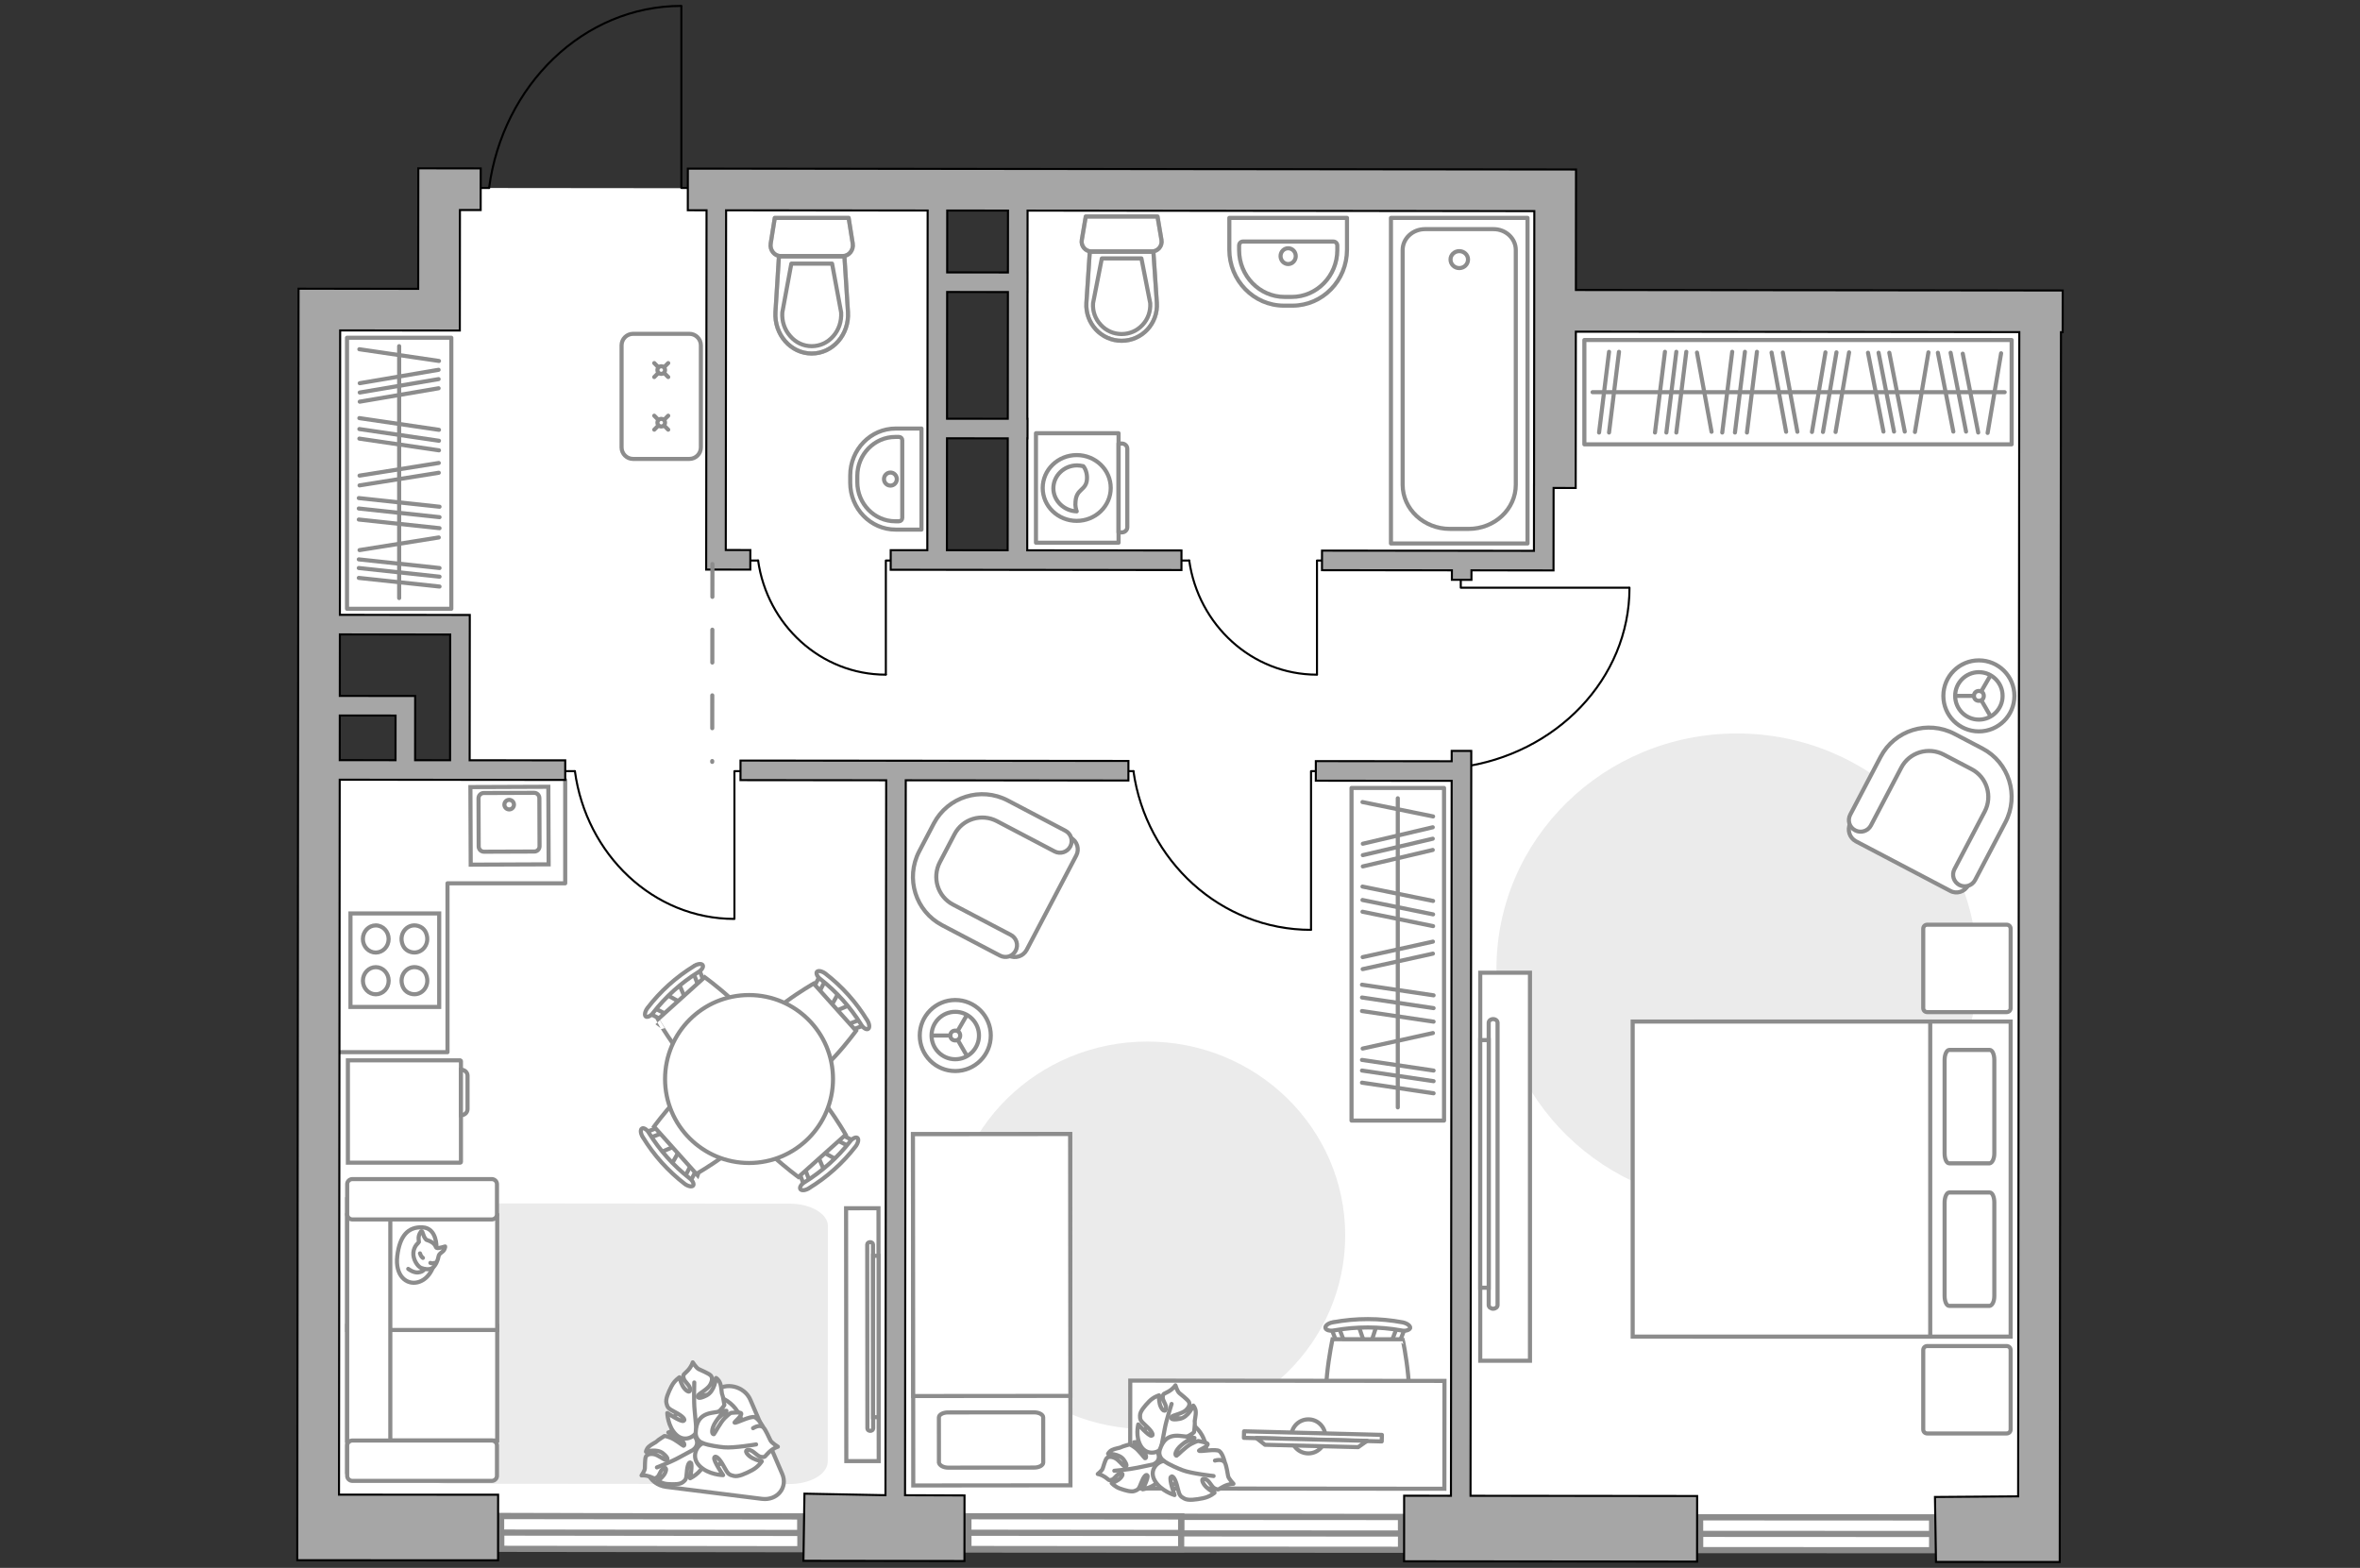 <?xml version="1.0" encoding="utf-8"?>
<!-- Generator: Adobe Illustrator 28.0.0, SVG Export Plug-In . SVG Version: 6.00 Build 0)  -->
<svg version="1.1" id="Слой_1" xmlns="http://www.w3.org/2000/svg" xmlns:xlink="http://www.w3.org/1999/xlink" x="0px" y="0px"
	 viewBox="0 0 575 382" style="enable-background:new 0 0 575 382;" xml:space="preserve">
<rect x="0" y="0" width="575" height="382" fill="#333333" stroke="none"/>
<style type="text/css">
	.st0{fill:#FFFFFF;}
	.st1{fill:#8C8C8C;}
	.st2{fill:#EBEBEB;}
	.st3{fill:none;stroke:#8C8C8C;stroke-linecap:round;stroke-linejoin:round;stroke-miterlimit:10;}
	.st4{fill:none;stroke:#000000;stroke-width:0.5;stroke-linecap:round;stroke-linejoin:round;stroke-miterlimit:10;}
	.st5{fill:#FFFFFF;stroke:#8C8C8C;stroke-miterlimit:10;}
	.st6{fill:none;stroke:#8C8C8C;stroke-linecap:round;stroke-miterlimit:10;}
	.st7{fill:#FFFFFF;stroke:#8C8C8C;stroke-linecap:round;stroke-miterlimit:10;}
	.st8{fill:#FFFFFF;stroke:#8C8C8C;stroke-linecap:round;stroke-linejoin:round;stroke-miterlimit:10;}
	.st9{fill:none;stroke:#8C8C8C;stroke-miterlimit:10;}
	.st10{fill:#FFFFFF;stroke:#8C8C8C;stroke-width:1;stroke-miterlimit:10;}
	.st11{fill:#FFFFFF;stroke:#8C8C8C;stroke-width:1;stroke-miterlimit:10;}
	.st12{opacity:0.5;}
	.st13{fill:#A6A6A6;stroke:#000000;stroke-width:0.5;stroke-miterlimit:10;}
	.st14{fill:none;stroke:#8C8C8C;stroke-linecap:round;stroke-linejoin:round;stroke-miterlimit:10;stroke-dasharray:8;}
</style>
<g id="bg">
	<polygon class="st0" points="497.071,76.692 497.071,374.398 76.887,373.421 77.45,188.043 
		113.244,188.079 113.28,152.322 77.485,152.286 77.561,76.563 106.962,76.593 
		106.993,45.792 229.122,45.914 229.032,136.937 247.895,136.955 247.986,46.236 
		378.596,46.366 378.567,75.726 	"/>
</g>
<g id="windows">
	<g>
		<rect x="235.741" y="369.6" class="st0" width="105.611" height="7.959"/>
		<path class="st1" d="M236.494,370.318l104.111,0.064l-0.006,6.459l-104.111-0.064
			L236.494,370.318 M234.996,368.817l-0.009,9.459l107.111,0.065l0.009-9.459
			L234.996,368.817L234.996,368.817z"/>
	</g>
	<g>
		<rect x="235.729" y="369.578" class="st0" width="105.611" height="4.022"/>
		<path class="st1" d="M236.48,370.295l104.111,0.064l-0.003,2.523l-104.111-0.064
			L236.48,370.295 M234.982,368.795l-0.006,5.523l107.111,0.065l0.005-5.523
			L234.982,368.795L234.982,368.795z"/>
	</g>
	<g>
		<rect x="122.136" y="369.445" class="st0" width="72.871" height="7.959"/>
		<path class="st1" d="M122.889,370.15l71.371,0.09l-0.006,6.459l-71.371-0.09
			L122.889,370.15 M121.391,368.648l-0.009,9.459l74.371,0.094l0.009-9.459
			L121.391,368.648L121.391,368.648z"/>
	</g>
	<g>
		<rect x="235.955" y="369.466" class="st0" width="51.831" height="7.959"/>
		<path class="st1" d="M236.708,370.191l50.331,0.05l-0.006,6.459l-50.331-0.05
			L236.708,370.191 M235.21,368.69l-0.009,9.459l53.331,0.053l0.009-9.459
			L235.21,368.69L235.21,368.69z"/>
	</g>
	<g>
		<rect x="414.24" y="369.724" class="st0" width="56.511" height="7.959"/>
		<path class="st1" d="M414.992,370.461l55.011,0.027l-0.005,6.459l-55.01-0.027
			L414.992,370.461 M413.493,368.96l-0.008,9.459l58.01,0.028l0.008-9.459
			L413.493,368.96L413.493,368.96z"/>
	</g>
	<g>
		<rect x="122.096" y="369.422" class="st0" width="72.871" height="4.023"/>
		<path class="st1" d="M122.847,370.127l71.371,0.091l-0.003,2.523l-71.371-0.09
			L122.847,370.127 M121.348,368.625l-0.005,5.523l74.371,0.094l0.005-5.523
			L121.348,368.625L121.348,368.625z"/>
	</g>
	<g>
		<rect x="235.947" y="369.443" class="st0" width="51.831" height="4.023"/>
		<path class="st1" d="M236.698,370.168l50.331,0.05l-0.003,2.523l-50.331-0.05
			L236.698,370.168 M235.199,368.667l-0.005,5.523l53.331,0.053l0.005-5.523
			L235.199,368.667L235.199,368.667z"/>
	</g>
	<g>
		<rect x="414.228" y="369.701" class="st0" width="56.511" height="4.023"/>
		<path class="st1" d="M414.979,370.438l55.011,0.027l-0.002,2.523l-55.012-0.027
			L414.979,370.438 M413.48,368.937l-0.005,5.523l58.012,0.028l0.005-5.523
			L413.48,368.937L413.48,368.937z"/>
	</g>
</g>
<g id="furniture">
	<path id="Vector_00000008830212663011786090000009387063999957771396_" class="st2" d="M279.496,253.767
		c26.628-0.024,48.232,21.096,48.256,47.173
		c0.024,26.077-21.542,47.236-48.17,47.26
		c-26.627,0.024-48.231-21.096-48.254-47.173
		C231.303,274.95,252.869,253.791,279.496,253.767z"/>
	<path id="Vector_00000053510473496243028170000005536390201845992857_" class="st2" d="M423.141,178.703
		c32.361-0.029,58.616,25.638,58.645,57.329
		c0.029,31.692-26.18,57.406-58.541,57.435
		c-32.359,0.029-58.615-25.638-58.643-57.33
		C364.572,204.446,390.781,178.732,423.141,178.703z"/>
	<g>
		<rect x="84.547" y="82.289" class="st3" width="25.415" height="66.037"/>
		<line class="st3" x1="107.088" y1="128.688" x2="87.421" y2="126.581"/>
		<line class="st3" x1="107.088" y1="138.395" x2="87.421" y2="136.287"/>
		<line class="st3" x1="107.088" y1="140.503" x2="87.421" y2="138.395"/>
		<line class="st3" x1="107.088" y1="142.909" x2="87.421" y2="140.802"/>
		<line class="st3" x1="107.088" y1="126.001" x2="87.421" y2="123.893"/>
		<line class="st3" x1="106.861" y1="94.601" x2="87.648" y2="97.867"/>
		<line class="st3" x1="106.861" y1="92.368" x2="87.648" y2="95.634"/>
		<line class="st3" x1="106.861" y1="90.099" x2="87.648" y2="93.365"/>
		<line class="st3" x1="107.088" y1="123.461" x2="87.421" y2="121.354"/>
		<line class="st3" x1="106.905" y1="115.184" x2="87.604" y2="118.261"/>
		<line class="st3" x1="106.905" y1="130.949" x2="87.604" y2="134.026"/>
		<line class="st3" x1="106.905" y1="112.8" x2="87.604" y2="115.877"/>
		<line class="st3" x1="106.954" y1="109.718" x2="87.555" y2="106.866"/>
		<line class="st3" x1="106.954" y1="104.723" x2="87.555" y2="101.871"/>
		<line class="st3" x1="106.954" y1="87.944" x2="87.555" y2="85.091"/>
		<line class="st3" x1="106.954" y1="107.389" x2="87.555" y2="104.536"/>
		<line class="st3" x1="97.254" y1="145.707" x2="97.254" y2="84.343"/>
	</g>
	<g>
		<rect x="329.293" y="191.976" class="st3" width="22.541" height="81.042"/>
		<line class="st3" x1="349.286" y1="248.918" x2="331.842" y2="246.331"/>
		<line class="st3" x1="349.286" y1="260.83" x2="331.842" y2="258.243"/>
		<line class="st3" x1="349.286" y1="263.417" x2="331.842" y2="260.83"/>
		<line class="st3" x1="349.286" y1="266.37" x2="331.842" y2="263.783"/>
		<line class="st3" x1="349.286" y1="245.62" x2="331.842" y2="243.033"/>
		<line class="st3" x1="349.084" y1="207.086" x2="332.044" y2="211.093"/>
		<line class="st3" x1="349.084" y1="204.345" x2="332.044" y2="208.352"/>
		<line class="st3" x1="349.084" y1="201.56" x2="332.044" y2="205.568"/>
		<line class="st3" x1="349.286" y1="242.503" x2="331.842" y2="239.916"/>
		<line class="st3" x1="349.123" y1="232.345" x2="332.005" y2="236.121"/>
		<line class="st3" x1="349.123" y1="251.692" x2="332.005" y2="255.469"/>
		<line class="st3" x1="349.123" y1="229.419" x2="332.005" y2="233.195"/>
		<line class="st3" x1="349.166" y1="225.637" x2="331.961" y2="222.137"/>
		<line class="st3" x1="349.166" y1="219.507" x2="331.961" y2="216.007"/>
		<line class="st3" x1="349.166" y1="198.915" x2="331.961" y2="195.414"/>
		<line class="st3" x1="349.166" y1="222.778" x2="331.961" y2="219.278"/>
		<line class="st3" x1="340.564" y1="269.803" x2="340.564" y2="194.496"/>
	</g>
	<g>
		<rect x="386.019" y="82.842" class="st3" width="104.106" height="25.415"/>
		<line class="st3" x1="419.614" y1="105.383" x2="422.043" y2="85.716"/>
		<line class="st3" x1="408.429" y1="105.383" x2="410.858" y2="85.716"/>
		<line class="st3" x1="406.001" y1="105.383" x2="408.429" y2="85.716"/>
		<line class="st3" x1="403.228" y1="105.383" x2="405.656" y2="85.716"/>
		<line class="st3" x1="389.605" y1="105.383" x2="392.033" y2="85.716"/>
		<line class="st3" x1="392.033" y1="105.383" x2="394.462" y2="85.716"/>
		<line class="st3" x1="422.711" y1="105.383" x2="425.14" y2="85.716"/>
		<line class="st3" x1="458.893" y1="105.155" x2="455.13" y2="85.943"/>
		<line class="st3" x1="475.917" y1="105.156" x2="472.154" y2="85.943"/>
		<line class="st3" x1="479.017" y1="105.156" x2="475.254" y2="85.943"/>
		<line class="st3" x1="481.976" y1="105.383" x2="478.213" y2="86.17"/>
		<line class="st3" x1="461.466" y1="105.155" x2="457.704" y2="85.943"/>
		<line class="st3" x1="464.081" y1="105.155" x2="460.318" y2="85.943"/>
		<line class="st3" x1="425.637" y1="105.383" x2="428.066" y2="85.716"/>
		<line class="st3" x1="435.176" y1="105.199" x2="431.63" y2="85.899"/>
		<line class="st3" x1="417.009" y1="105.199" x2="413.463" y2="85.899"/>
		<line class="st3" x1="437.923" y1="105.199" x2="434.377" y2="85.899"/>
		<line class="st3" x1="441.474" y1="105.248" x2="444.761" y2="85.85"/>
		<line class="st3" x1="447.23" y1="105.248" x2="450.516" y2="85.85"/>
		<line class="st3" x1="466.565" y1="105.248" x2="469.852" y2="85.85"/>
		<line class="st3" x1="444.158" y1="105.248" x2="447.445" y2="85.85"/>
		<line class="st3" x1="484.272" y1="105.476" x2="487.559" y2="86.077"/>
		<line class="st3" x1="388.019" y1="95.55" x2="488.426" y2="95.55"/>
	</g>
	<g id="Group_34_00000143606431100171374070000004754968114559494324_">
		<path id="Vector_158_00000019678188955538796690000001143679842934007478_" class="st4" d="M319.424,226.44v-38.552
			h1.642"/>
		<path id="Vector_159_00000098211047631064304940000015729348572384326311_" class="st4" d="M273.531,187.889h2.627"/>
		<path id="Vector_160_00000036950299038111139310000011007402607586358150_" class="st4" d="M276.158,187.888
			c3.066,21.795,21.247,38.662,43.262,38.662"/>
	</g>
	<g id="Group_34_00000115493261445774851430000011472882119837929381_">
		<path id="Vector_158_00000103983782832613413710000013337440207837865904_" class="st4" d="M320.874,164.298v-27.734
			h1.181"/>
		<path id="Vector_159_00000045607340990861046780000015384649436747218079_" class="st4" d="M287.859,136.565h1.89"/>
		<path id="Vector_160_00000131364289463118800670000012121410213215588000_" class="st4" d="M289.748,136.564
			c2.206,15.679,15.285,27.813,31.123,27.813"/>
	</g>
	<g id="Group_34_00000011016835302797636950000008468191541345622427_">
		<path id="Vector_158_00000081634166445678977390000007551485335961144490_" class="st4" d="M215.832,164.298v-27.734
			h1.181"/>
		<path id="Vector_159_00000139274663457746424650000012558054324012275089_" class="st4" d="M182.817,136.565h1.89"/>
		<path id="Vector_160_00000010989541695244534470000017808751368292707770_" class="st4" d="M184.707,136.564
			c2.206,15.679,15.285,27.813,31.122,27.813"/>
	</g>
	<g id="Group_34_00000100372334670569044700000003208650268709901191_">
		<path id="Vector_158_00000098207687860163752450000005940797234127678643_" class="st4" d="M178.94,223.785v-35.896
			h1.475"/>
		<path id="Vector_159_00000134972136323110323440000014060787783218190512_" class="st4" d="M137.711,187.891h2.36"/>
		<path id="Vector_160_00000077315787598529064020000017424009902312139190_" class="st4" d="M140.071,187.889
			c2.755,20.293,19.088,35.997,38.866,35.997"/>
	</g>
	<g>
		<path class="st5" d="M154.255,111.813h13.7c1.552,0,2.81-1.258,2.81-2.81V84.142
			c0-1.552-1.258-2.81-2.81-2.81h-13.7c-1.552,0-2.81,1.258-2.81,2.81
			v24.861C151.445,110.555,152.703,111.813,154.255,111.813z"/>
		<g>
			<g>
				<line class="st6" x1="162.806" y1="88.462" x2="161.809" y2="89.458"/>
				<path class="st7" d="M162.033,90.163c0,0.512-0.415,0.927-0.927,0.927
					s-0.927-0.415-0.927-0.927s0.415-0.927,0.927-0.927
					S162.033,89.651,162.033,90.163z"/>
				<line class="st6" x1="160.41" y1="90.858" x2="159.404" y2="91.864"/>
				<line class="st6" x1="162.806" y1="91.864" x2="161.809" y2="90.867"/>
				<line class="st6" x1="160.41" y1="89.468" x2="159.404" y2="88.462"/>
			</g>
			<g>
				<line class="st6" x1="162.806" y1="101.281" x2="161.809" y2="102.278"/>
				<path class="st7" d="M162.033,102.982c0,0.512-0.415,0.927-0.927,0.927
					s-0.927-0.415-0.927-0.927s0.415-0.927,0.927-0.927
					S162.033,102.47,162.033,102.982z"/>
				<line class="st6" x1="160.41" y1="103.677" x2="159.404" y2="104.684"/>
				<line class="st6" x1="162.806" y1="104.684" x2="161.809" y2="103.687"/>
				<line class="st6" x1="160.41" y1="102.287" x2="159.404" y2="101.281"/>
			</g>
		</g>
	</g>
	<path id="Vector_84_00000038376624796230594780000015694661455789429909_" class="st2" d="M99.719,298.665
		l-0.052,57.335c-0.003,3.025,4.131,5.491,9.347,5.496l83.296,0.075
		c5.217,0.005,9.358-2.454,9.361-5.479l0.052-57.335
		c0.003-3.025-4.134-5.491-9.351-5.496l-83.296-0.075
		C103.859,293.392,99.722,295.64,99.719,298.665z"/>
	<path class="st8" d="M182.819,341.047l7.772,18.078c1.416,3.294-1.226,6.526-4.953,6.059
		l-23.306-2.919c-4.269-0.535-6.432-5.347-3.633-8.079l15.534-15.159
		C176.727,336.594,181.375,337.688,182.819,341.047z"/>
	<g>
		<path id="Vector_60_00000075879094836941133840000012067879004741988484_" class="st5" d="M165.581,353.954
			c-2.976-3.755-2.345-9.211,1.41-12.188c3.755-2.976,9.212-2.345,12.188,1.41
			c2.976,3.755,2.345,9.211-1.41,12.188
			C174.013,358.34,168.557,357.709,165.581,353.954z"/>
		<path class="st8" d="M169.159,352.995c0,0,1.196-0.983,0.426-2.502
			c-0.771-1.518-1.91-2.74-4.259-2.161c-2.349,0.578-2.492,0.666-2.492,0.666
			s2.384,0.949,3.307,1.949c0.922,1,0.508,1.343,0.385,1.317
			c-0.123-0.025-2.021-1.574-3.205-2.004c-1.184-0.43-1.431-0.389-1.431-0.389
			s-1.648,1.029-1.836,1.278c-0.188,0.249-1.361,0.74-1.978,1.325
			c-0.617,0.585-0.687,1.234-0.687,1.234s2.654-0.864,4.164,0.401
			c1.51,1.266,1.104,1.606,0.684,1.608s-1.917-1.301-3.026-1.435
			c-1.108-0.135-1.681,0.206-1.88,0.701c-0.199,0.495-0.194,2.252-0.214,2.799
			c-0.02,0.547-0.807,1.697-0.807,1.697s0.817-0.13,1.96,0.261
			c1.144,0.391,1.021,0.678,1.763,0.225c0.741-0.452,0.835-1.881,1.712-2.238
			c0.878-0.356,0.577,0.918-0.075,1.745c-0.652,0.827-1.396,1.313-1.396,1.313
			s0.993,0.696,2.412,0.792c1.419,0.096,2.96,0.115,3.653-0.435
			c0.693-0.55,0.873-0.664,0.995-2.399c0.122-1.735,0.549-2.745,0.991-2.332
			c0.442,0.413-0.177,3.762-0.177,3.762s2.592-1.201,3.433-3.515
			C172.422,354.345,170.362,352.906,169.159,352.995z"/>
		<path class="st3" d="M160.054,357.518c0,0,3.681-1.446,5.3-2.361
			c1.04-0.588,3.07-1.65,3.888-2.102c1.189-0.656,2.16-1.645,2.844-2.819"/>
		<path class="st8" d="M169.8,348.657c0,0,0.501,1.734,2.481,1.609
			c1.98-0.125,3.812-0.781,4.276-3.562c0.464-2.781,0.436-2.974,0.436-2.974
			s-2.115,2.115-3.61,2.641c-1.495,0.526-1.671-0.075-1.588-0.195
			c0.084-0.12,2.616-1.438,3.622-2.507c1.006-1.07,1.075-1.352,1.075-1.352
			s-0.342-2.239-0.522-2.554c-0.18-0.316-0.164-1.798-0.506-2.728
			c-0.342-0.931-1.004-1.304-1.004-1.304s-0.298,3.239-2.349,4.272
			c-2.05,1.033-2.228,0.441-2.036-0.009c0.192-0.45,2.275-1.453,2.931-2.577
			s0.554-1.894,0.116-2.335s-2.32-1.245-2.897-1.519
			c-0.576-0.273-1.444-1.645-1.444-1.645s-0.237,0.934-1.183,1.978
			c-0.945,1.044-1.196,0.781-1.053,1.783s1.629,1.76,1.606,2.864
			c-0.023,1.103-1.248,0.195-1.833-0.885c-0.584-1.079-0.762-2.099-0.762-2.099
			s-1.203,0.742-1.96,2.216c-0.757,1.474-1.488,3.115-1.218,4.111
			c0.269,0.995,0.309,1.24,2.11,2.17c1.801,0.93,2.685,1.852,2.039,2.135
			c-0.645,0.283-3.944-1.924-3.944-1.924s0.091,3.328,2.18,5.294
			C166.851,351.526,169.341,349.986,169.8,348.657z"/>
		<path class="st3" d="M169.155,336.827c0,0-0.149,4.606,0.084,6.76
			c0.15,1.385,0.351,4.046,0.458,5.13c0.155,1.575,0.765,3.071,1.706,4.343"/>
		<g>
			<path class="st8" d="M183.475,347.963c1.213-0.729,2.051-0.631,2.538-0.161
				c0.487,0.47,1.389,2.505,1.695,3.128c0.306,0.623,1.811,1.546,1.811,1.546
				s-1.012,0.272-2.133,1.316s-0.831,1.313-1.923,1.173s-1.939-1.745-3.139-1.703
				c-1.2,0.042-0.193,1.361,0.99,1.98c1.182,0.619,2.294,0.797,2.294,0.797
				s-0.789,1.32-2.381,2.165c-1.592,0.845-3.366,1.665-4.453,1.387
				c-1.087-0.278-1.353-0.317-2.392-2.262c-1.039-1.945-2.055-2.892-2.353-2.186
				c-0.298,0.706,2.151,4.261,2.151,4.261s-3.621-0.049-5.791-2.292
				c-2.17-2.243-0.531-4.974,0.907-5.493c0,0-1.893-0.519-1.787-2.674
				c0.106-2.156,0.792-4.158,3.81-4.704c3.018-0.546,3.228-0.518,3.228-0.518
				s-2.268,2.332-2.818,3.966c-0.55,1.634,0.107,1.817,0.236,1.724
				c0.129-0.093,1.524-2.867,2.672-3.977c1.148-1.11,1.454-1.19,1.454-1.19
				s2.378-0.301,2.501,0.122c0.19,0.652-1.821,2.145-1.611,2.26
				c0.346,0.191,3.854-1.701,4.871-1.344c1.017,0.358,2.159,2.519,2.159,2.519"/>
			<path class="st3" d="M184.219,351.918c0,0-5.437,0.933-7.783,0.712
				c-1.508-0.142-3.667-0.464-5.191-0.991"/>
		</g>
	</g>
	<g>
		<path id="Vector_55_00000008126947886332749370000016472131403169308295_" class="st5" d="M84.588,350.971V323.033
			h36.553v27.938H84.588z"/>
		<path id="Vector_56_00000008833200917485968390000000343254820227229839_" class="st5" d="M84.588,324.039v-27.937
			h36.553v27.937H84.588z"/>
		<path id="Vector_57_00000037683251141147822790000005920379348707547577_" class="st5" d="M95.098,355.888
			l-10.509,2.626v-66.324h10.509V355.888z"/>
		<path id="Vector_58_00000070081870576351239010000001895936063562556818_" class="st5" d="M85.859,350.971h33.954
			c0.693,0,1.271,0.559,1.271,1.229v7.375c0,0.67-0.578,1.229-1.271,1.229H85.859
			c-0.693,0-1.27-0.559-1.27-1.229v-7.375
			C84.588,351.53,85.166,350.971,85.859,350.971z"/>
		<path id="Vector_59_00000116202310654367508450000016134093757578326970_" class="st5" d="M85.859,287.274h33.954
			c0.693,0,1.271,0.559,1.271,1.229v7.375c0,0.67-0.578,1.229-1.271,1.229H85.859
			c-0.693,0-1.27-0.559-1.27-1.229v-7.375
			C84.588,287.833,85.166,287.274,85.859,287.274z"/>
		<g>
			<path class="st8" d="M106.348,303.893c0,0,0.143-4.685-3.392-4.861
				c-3.536-0.176-5.563,2.068-6.157,6.951c-0.594,4.883,2.27,7.134,5.004,6.423
				C104.537,311.694,106.336,308.567,106.348,303.893z"/>
			<path class="st8" d="M103.861,302.06c0,0-0.513-0.487-0.763-1.368
				s-0.44-0.732-0.44-0.732s-0.803,0.817-0.651,2.047
				c0.084,0.681,0.04,0.687,0.04,0.687s-1.184,0.844-1.331,2.477
				c-0.146,1.632,1.015,3.392,1.883,3.742c0.869,0.351,2.153,0.53,2.87-0.06
				c0.716-0.591,1.256-1.911,1.383-2.745c0.127-0.834,1.131-0.999,1.42-1.714
				s0.179-0.705,0.179-0.705s-1.791,0.576-2.104,0.338
				C106.034,303.787,106.241,302.813,103.861,302.06z"/>
			<path class="st8" d="M103.04,306.471c0,0-0.491-0.303-0.714-1.094"/>
			<path class="st8" d="M104.864,307.697c0,0,0.549,0.244,1.005-0.007"/>
			<path class="st3" d="M103.403,309.152c0,0-0.172,0.723-1.548,0.864
				c-1.153,0.119-2.391-0.864-2.391-0.864"/>
		</g>
	</g>
	<g>
		<g>
			<path id="Vector_98_00000168094527782290643570000017871171078762178966_" class="st5" d="M412.993,248.895v76.758
				h76.889v-76.758H412.993z"/>
			<path id="Vector_99_00000107553596022606564480000016203661883792520843_" class="st5" d="M397.792,325.653v-76.758
				h72.496v67.675v9.083h-9.841H397.792z"/>
			<path id="Vector_100_00000140006852150893089500000003347624296196555443_" class="st3" d="M485.905,281.006v-22.772
				c0-1.343-0.475-2.43-1.128-2.43h-9.857c-0.594,0-1.128,1.088-1.128,2.43
				v22.772c0,1.343,0.475,2.43,1.128,2.43h9.857
				C485.429,283.309,485.905,282.285,485.905,281.006z"/>
			<path id="Vector_101_00000055670988045563427410000006581387672368715926_" class="st3" d="M485.905,315.737v-22.772
				c0-1.343-0.475-2.43-1.128-2.43h-9.857c-0.594,0-1.128,1.088-1.128,2.43v22.772
				c0,1.343,0.475,2.431,1.128,2.431h9.857
				C485.429,318.04,485.905,317.081,485.905,315.737z"/>
		</g>
		<path id="Vector_5_00000089547782180214784430000012201384606632564656_" class="st8" d="M469.6,349.251h19.268
			c0.608,0,1.014-0.406,1.014-1.014v-19.268c0-0.608-0.406-1.014-1.014-1.014
			h-19.268c-0.608,0-1.014,0.406-1.014,1.014v19.268
			C468.586,348.846,468.992,349.251,469.6,349.251z"/>
		<path id="Vector_5_00000136381205223936635240000002793322373905157274_" class="st8" d="M469.6,246.593h19.268
			c0.608,0,1.014-0.406,1.014-1.014v-19.268c0-0.608-0.406-1.014-1.014-1.014
			h-19.268c-0.608,0-1.014,0.406-1.014,1.014v19.268
			C468.586,246.188,468.992,246.593,469.6,246.593z"/>
	</g>
	<g>
		<path id="Vector_93_00000071537065633809255340000002206352839085968296_" class="st5" d="M360.652,236.994v94.541
			h12.117v-94.541H360.652z"/>
		<g>
			<g>
				<path class="st5" d="M362.713,249.187c0-0.487,0.491-0.893,1.08-0.893
					c0.589,0,1.08,0.406,1.08,0.893l0,68.781
					c0,0.487-0.491,0.893-1.08,0.893c-0.589,0-1.08-0.406-1.08-0.893
					L362.713,249.187z"/>
				<rect x="360.652" y="253.411" class="st5" width="2.062" height="60.334"/>
			</g>
		</g>
	</g>
	<g>
		<path id="Vector_93_00000084488258002125011940000004719233945516874685_" class="st5" d="M214.095,355.982
			l-0.057-61.603l-7.896,0.007l0.057,61.603L214.095,355.982z"/>
		<g>
			<g>
				<path class="st5" d="M212.744,348.038c0,0.318-0.319,0.582-0.703,0.583
					s-0.704-0.264-0.704-0.581l-0.042-44.818c-0-0.318,0.319-0.582,0.703-0.583
					s0.704,0.264,0.704,0.581L212.744,348.038z"/>
				<rect x="212.723" y="305.971" class="st5" width="1.343" height="39.314"/>
			</g>
		</g>
	</g>
	<g>
		<path id="Vector_37_00000019636920742955478660000015990037712767957891_" class="st5" d="M452.155,204.961
			l23.02,12.094c1.521,0.836,3.536,0.238,4.332-1.359l8.378-15.906
			c3.066-5.79,0.794-12.99-4.996-16.056l-7.66-4.006
			c-5.79-3.066-12.99-0.794-16.056,4.995l-8.378,15.906
			C450,202.226,450.633,204.125,452.155,204.961z"/>
		<path id="Vector_38_00000093171358266048830550000005102220283237139370_" class="st5" d="M452.001,202.307
			c1.423,0.743,3.113,0.174,3.838-1.191l7.379-14.054
			c1.957-3.78,6.614-5.169,10.336-3.23l6.783,3.553
			c3.781,1.957,5.169,6.614,3.23,10.336l-7.379,14.054
			c-0.743,1.423-0.174,3.113,1.191,3.838c1.423,0.743,3.112,0.174,3.838-1.191
			l7.379-14.054c3.426-6.568,0.899-14.605-5.611-18.013l-6.783-3.553
			c-6.568-3.426-14.605-0.899-18.013,5.611l-7.379,14.054
			C450.067,199.891,450.578,201.564,452.001,202.307z"/>
	</g>
	<g>
		<path id="Vector_37_00000075853689657289302120000017342280330205596812_" class="st5" d="M250.12,231.469
			l12.094-23.02c0.836-1.521,0.238-3.536-1.359-4.332l-15.906-8.378
			c-5.79-3.066-12.99-0.794-16.056,4.995l-4.006,7.66
			c-3.066,5.79-0.794,12.99,4.995,16.056l15.906,8.378
			C247.385,233.624,249.284,232.991,250.12,231.469z"/>
		<path id="Vector_38_00000163036911973891554870000007064475507519769516_" class="st5" d="M247.466,231.623
			c0.743-1.423,0.174-3.113-1.191-3.838l-14.054-7.379
			c-3.78-1.957-5.169-6.614-3.23-10.336l3.553-6.783
			c1.957-3.781,6.614-5.169,10.336-3.23l14.054,7.379
			c1.423,0.743,3.112,0.174,3.838-1.191c0.743-1.423,0.174-3.113-1.191-3.838
			l-14.054-7.379c-6.568-3.426-14.605-0.899-18.013,5.611l-3.553,6.783
			c-3.426,6.568-0.899,14.605,5.611,18.013l14.054,7.379
			C245.051,233.557,246.723,233.046,247.466,231.623z"/>
	</g>
	<g>
		<circle class="st5" cx="232.745" cy="252.297" r="8.654"/>
		<circle class="st5" cx="232.745" cy="252.297" r="5.78"/>
		<circle class="st5" cx="232.745" cy="252.297" r="1.198"/>
		<path class="st5" d="M232.745,252.297"/>
		<line class="st9" x1="231.547" y1="252.297" x2="226.966" y2="252.297"/>
		<line class="st9" x1="233.319" y1="251.204" x2="235.61" y2="247.236"/>
		<line class="st9" x1="233.319" y1="253.333" x2="235.61" y2="257.301"/>
	</g>
	<g>
		<circle class="st5" cx="482.141" cy="169.547" r="8.654"/>
		<circle class="st5" cx="482.141" cy="169.547" r="5.78"/>
		<circle class="st5" cx="482.141" cy="169.547" r="1.198"/>
		<path class="st5" d="M482.141,169.547"/>
		<line class="st9" x1="480.943" y1="169.547" x2="476.361" y2="169.547"/>
		<line class="st9" x1="482.714" y1="168.454" x2="485.005" y2="164.486"/>
		<line class="st9" x1="482.714" y1="170.582" x2="485.005" y2="174.55"/>
	</g>
	<g>
		<g id="Group_2_00000000194790896973544720000013708586759069014194_">
			<g id="Group_3_00000034783855274334293380000018434317435737825432_">
				<path id="Vector_10_00000173127535097147430450000016786956013296816045_" class="st5" d="M163.52,283.892
					l2.244-3.989l-0.78-0.871l-4.211,1.793L163.52,283.892z"/>
			</g>
			<g id="Group_4_00000072273575747801654510000013000209686388580768_">
				<path id="Vector_11_00000117649959468874736320000003730901737495617432_" class="st5" d="M161.187,274.989
					c-0.26-0.29-0.653-0.404-0.876-0.262l-3.51,1.341
					c-0.344,0.134-0.397,0.53-0.144,0.943c0.254,0.412,0.733,0.623,0.956,0.482
					l3.51-1.34c0.344-0.134,0.397-0.531,0.144-0.943
					C161.274,275.086,161.245,275.054,161.187,274.989z"/>
			</g>
			<g id="Group_5_00000026874874430353472750000007881107416280365214_">
				<path id="Vector_12_00000034082906780040523000000017304689846587107213_" class="st5" d="M169.368,284.121
					c-0.058-0.065-0.086-0.097-0.144-0.161c-0.382-0.297-0.782-0.289-0.954,0.039
					l-1.718,3.342c-0.172,0.328,0.017,0.798,0.432,1.067
					c0.382,0.297,0.782,0.289,0.953-0.04l1.718-3.341
					C169.698,284.813,169.628,284.411,169.368,284.121z"/>
			</g>
			<path id="Vector_13_00000120553634429050357300000000604400996997278358_" class="st5" d="M183.154,273.926
				c0.212-3.854-6.464-11.309-10.319-11.521
				c-4.527-0.249-13.49,12.082-13.49,12.082l10.319,11.521
				C169.664,286.008,182.905,278.453,183.154,273.926z"/>
			<path id="Vector_14_00000042006141480677476660000002374953536239707794_" class="st5" d="M167.979,287.052
				c-3.882-3.037-7.235-6.78-9.857-11.005c-0.503-0.887-1.307-1.331-1.688-1.106
				c-0.442,0.221-0.402,1.175,0.162,2.065c2.672,4.411,6.17,8.317,10.261,11.457
				c0.826,0.598,1.737,0.77,2.034,0.388
				C169.158,288.497,168.776,287.617,167.979,287.052z"/>
		</g>
		<g id="Group_2_00000160905703176087458180000005907429227519905469_">
			<g id="Group_3_00000031895099701982617510000006797471249745464729_">
				<path id="Vector_10_00000080908471033652968870000003603789202710945962_" class="st5" d="M204.397,241.75
					l-2.244,3.989l0.78,0.871l4.211-1.793L204.397,241.75z"/>
			</g>
			<g id="Group_4_00000075143942882924370730000012568231400834526625_">
				<path id="Vector_11_00000158733885170465480310000013654419742949906364_" class="st5" d="M206.73,250.652
					c0.26,0.29,0.653,0.404,0.876,0.262l3.51-1.341
					c0.344-0.134,0.397-0.53,0.144-0.943c-0.254-0.412-0.733-0.623-0.956-0.482
					l-3.51,1.34c-0.344,0.134-0.397,0.531-0.144,0.943
					C206.644,250.556,206.672,250.588,206.73,250.652z"/>
			</g>
			<g id="Group_5_00000137824835146820604950000005127504331595407804_">
				<path id="Vector_12_00000024690385477491324600000005870311860701820328_" class="st5" d="M198.549,241.521
					c0.058,0.065,0.086,0.097,0.144,0.161c0.382,0.297,0.782,0.289,0.954-0.039
					l1.718-3.342c0.172-0.328-0.017-0.798-0.432-1.067
					c-0.382-0.297-0.782-0.289-0.953,0.04l-1.718,3.341
					C198.219,240.828,198.289,241.231,198.549,241.521z"/>
			</g>
			<path id="Vector_13_00000075151034217743571530000003511479627539690151_" class="st5" d="M184.764,251.715
				c-0.212,3.854,6.464,11.309,10.319,11.521
				c4.527,0.249,13.49-12.082,13.49-12.082l-10.319-11.521
				C198.254,239.633,185.013,247.188,184.764,251.715z"/>
			<path id="Vector_14_00000107588622215813772640000014448910722721872540_" class="st5" d="M199.939,238.59
				c3.882,3.037,7.235,6.78,9.857,11.005c0.503,0.887,1.307,1.331,1.688,1.106
				c0.442-0.221,0.402-1.175-0.162-2.065c-2.672-4.411-6.17-8.317-10.261-11.457
				c-0.826-0.598-1.737-0.77-2.034-0.388
				C198.76,237.145,199.141,238.025,199.939,238.59z"/>
		</g>
		<g id="Group_2_00000096770442210531253720000016792500316774302877_">
			<g id="Group_3_00000145028137204871314930000009922231435367987115_">
				<path id="Vector_10_00000072270109706144720070000015843212637777344428_" class="st5" d="M203.937,282.6
					l-3.989-2.244l-0.871,0.78l1.793,4.211L203.937,282.6z"/>
			</g>
			<g id="Group_4_00000064318383563918147870000001756334419831573422_">
				<path id="Vector_11_00000163071208759842254000000008133916946831778432_" class="st5" d="M195.035,284.933
					c-0.29,0.26-0.404,0.653-0.262,0.876l1.341,3.51
					c0.134,0.344,0.53,0.397,0.943,0.144c0.412-0.254,0.623-0.733,0.482-0.956
					l-1.34-3.51c-0.134-0.344-0.531-0.397-0.943-0.144
					C195.131,284.847,195.099,284.875,195.035,284.933z"/>
			</g>
			<g id="Group_5_00000150811658761974862320000004424773896231257747_">
				<path id="Vector_12_00000064339909920604678210000011530830198959346859_" class="st5" d="M204.166,276.753
					c-0.065,0.058-0.097,0.086-0.161,0.144c-0.297,0.382-0.289,0.782,0.039,0.954
					l3.342,1.718c0.328,0.172,0.798-0.017,1.067-0.432
					c0.297-0.382,0.289-0.782-0.04-0.953l-3.341-1.718
					C204.859,276.422,204.456,276.493,204.166,276.753z"/>
			</g>
			<path id="Vector_13_00000108270577645992062930000009485771582638881964_" class="st5" d="M193.972,262.967
				c-3.854-0.212-11.309,6.464-11.521,10.319
				c-0.249,4.527,12.082,13.49,12.082,13.49l11.521-10.319
				C206.054,276.457,198.499,263.216,193.972,262.967z"/>
			<path id="Vector_14_00000090991259827939472070000003660913795615852467_" class="st5" d="M207.097,278.142
				c-3.037,3.882-6.78,7.235-11.005,9.857c-0.887,0.503-1.331,1.307-1.106,1.688
				c0.221,0.442,1.175,0.402,2.065-0.162c4.411-2.672,8.317-6.17,11.457-10.261
				c0.598-0.826,0.77-1.737,0.388-2.034
				C208.542,276.963,207.662,277.344,207.097,278.142z"/>
		</g>
		<g id="Group_2_00000018217872476207489410000018419277684022591398_">
			<g id="Group_3_00000014625359711881392190000001265038243453536916_">
				<path id="Vector_10_00000046308823382288795790000008769673972001177004_" class="st5" d="M162.292,242.28
					l3.995,2.234l0.869-0.782l-1.804-4.206L162.292,242.28z"/>
			</g>
			<g id="Group_4_00000075878500020576351030000002337042140580132543_">
				<path id="Vector_11_00000025440414551643867140000007812825978691658418_" class="st5" d="M171.188,239.923
					c0.29-0.261,0.402-0.654,0.26-0.877l-1.35-3.506
					c-0.135-0.344-0.531-0.396-0.943-0.141c-0.411,0.255-0.621,0.735-0.479,0.957
					l1.35,3.506c0.135,0.344,0.532,0.395,0.944,0.141
					C171.091,240.01,171.123,239.981,171.188,239.923z"/>
			</g>
			<g id="Group_5_00000162334862367453270990000015215598933925609104_">
				<path id="Vector_12_00000015336029732070851560000002518080667211004810_" class="st5" d="M162.079,248.129
					c0.064-0.058,0.096-0.087,0.161-0.145c0.296-0.383,0.286-0.782-0.042-0.953
					l-3.346-1.708c-0.328-0.171-0.798,0.019-1.066,0.435
					c-0.296,0.383-0.286,0.782,0.043,0.953l3.346,1.709
					C161.387,248.461,161.789,248.39,162.079,248.129z"/>
			</g>
			<path id="Vector_13_00000121270936378436990470000005812336015270348707_" class="st5" d="M172.311,261.886
				c3.855,0.202,11.291-6.495,11.493-10.35
				c0.237-4.528-12.119-13.457-12.119-13.457l-11.493,10.35
				C160.192,248.429,167.783,261.65,172.311,261.886z"/>
			<path id="Vector_14_00000169551584809366335950000016556097653845289634_" class="st5" d="M159.144,246.747
				c3.026-3.891,6.761-7.254,10.978-9.887c0.886-0.505,1.327-1.31,1.101-1.691
				c-0.222-0.441-1.176-0.399-2.064,0.168c-4.404,2.684-8.3,6.192-11.429,10.292
				c-0.596,0.828-0.766,1.74-0.382,2.036
				C157.702,247.93,158.581,247.546,159.144,246.747z"/>
		</g>
		<g>
			<circle class="st5" cx="182.498" cy="262.893" r="20.459"/>
		</g>
	</g>
	<g>
		<g id="Group_10_00000037686711554895847320000004666547671241267123_">
			<g id="Group_11_00000165218318896477321650000001064802885037104001_">
				<path id="Vector_20_00000134935345032103880430000007613712647159198112_" class="st5" d="M335.439,322.802
					l-1.537,4.788l-1.342-0.001l-1.624-4.791L335.439,322.802z"/>
			</g>
			<g id="Group_12_00000124142429834885803330000015475771226277503165_">
				<path id="Vector_21_00000007396705581746970170000004523396890235585711_" class="st5" d="M326.477,327.439
					c-0.431-0-0.814-0.24-0.861-0.527l-1.482-3.88
					c-0.143-0.383,0.145-0.718,0.672-0.813c0.527-0.095,1.053,0.145,1.101,0.432
					l1.48,3.88c0.144,0.383-0.144,0.718-0.671,0.814
					C326.621,327.439,326.525,327.439,326.477,327.439z"/>
			</g>
			<g id="Group_13_00000029730537917216992430000010857092423466946957_">
				<path id="Vector_22_00000177470947628202962160000014559651725935552409_" class="st5" d="M340.034,327.451
					c-0.096-0-0.144-0-0.24-0c-0.526-0.096-0.814-0.432-0.669-0.815
					l1.487-3.878c0.145-0.383,0.671-0.574,1.198-0.43
					c0.526,0.096,0.814,0.432,0.669,0.815l-1.487,3.878
					C340.8,327.213,340.465,327.452,340.034,327.451z"/>
			</g>
			<path id="Vector_23_00000113336220042261220480000015989179209116300989_" class="st5" d="M341.74,346.323
				c-3.02,3.015-14.083,3.005-17.098-0.015
				c-3.541-3.547,0.018-20.019,0.018-20.019l17.098,0.015
				C341.758,326.304,345.287,342.782,341.74,346.323z"/>
			<path id="Vector_24_00000048472382018542261470000015219694409547821191_" class="st5" d="M341.423,324.148
				c-5.363-0.963-10.919-0.968-16.331-0.015c-1.102,0.238-2.06-0.098-2.155-0.577
				c-0.143-0.527,0.672-1.197,1.821-1.387c5.605-1.049,11.4-1.043,17.003,0.015
				c1.101,0.241,1.915,0.864,1.819,1.391
				C343.387,324.054,342.428,324.389,341.423,324.148z"/>
		</g>
		<path id="Vector_36_00000099620158015764577090000011105282699475312258_" class="st5" d="M275.383,336.375
			l76.556,0.069l-0.024,26.278l-61.883-0.056l-14.673-0.013L275.383,336.375z"/>
	</g>
	<g>
		<path id="Vector_60_00000024698521602211448980000012382475494148012946_" class="st5" d="M277.625,356.573
			c-1.819-4.169,0.198-8.928,4.507-10.63c4.309-1.702,9.276,0.297,11.096,4.466
			c1.819,4.168-0.199,8.927-4.507,10.629
			C284.411,362.741,279.444,360.741,277.625,356.573z"/>
		<path class="st8" d="M281.241,356.645c0,0,1.382-0.574,1.053-2.146
			c-0.329-1.572-1.081-2.973-3.442-3.067c-2.361-0.094-2.517-0.052-2.517-0.052
			s1.995,1.481,2.602,2.625c0.607,1.144,0.127,1.345,0.019,1.29
			c-0.109-0.055-1.49-1.95-2.492-2.648c-1.002-0.698-1.244-0.726-1.244-0.726
			s-1.819,0.497-2.061,0.673c-0.242,0.176-1.473,0.311-2.207,0.677
			c-0.733,0.366-0.968,0.933-0.968,0.933s2.722-0.085,3.812,1.453
			c1.09,1.538,0.619,1.739,0.224,1.63c-0.395-0.108-1.464-1.676-2.471-2.088
			c-1.007-0.412-1.634-0.254-1.951,0.14c-0.317,0.395-0.77,1.981-0.931,2.47
			c-0.161,0.488-1.202,1.32-1.202,1.32s0.802,0.097,1.776,0.749
			c0.974,0.652,0.784,0.879,1.599,0.665c0.815-0.214,1.276-1.479,2.195-1.571
			c0.918-0.092,0.303,0.98-0.526,1.555c-0.829,0.575-1.655,0.819-1.655,0.819
			s0.752,0.889,2.062,1.347s2.754,0.88,3.55,0.565
			c0.796-0.315,0.994-0.371,1.562-1.905c0.568-1.534,1.232-2.333,1.54-1.845
			s-1.149,3.348-1.149,3.348s2.751-0.405,4.146-2.273
			C283.957,358.718,282.395,356.879,281.241,356.645z"/>
		<path class="st3" d="M271.496,358.341c0,0,3.84-0.34,5.601-0.742
			c1.132-0.258,3.318-0.685,4.206-0.878c1.289-0.281,2.461-0.919,3.411-1.798"/>
		<path class="st8" d="M282.975,352.897c0,0,0.019,1.696,1.914,2.102
			c1.895,0.406,3.79,0.294,4.952-2.094c1.162-2.388,1.186-2.57,1.186-2.57
			s-2.541,1.354-4.084,1.438c-1.544,0.083-1.552-0.505-1.443-0.592
			c0.11-0.086,2.836-0.612,4.061-1.314c1.225-0.702,1.364-0.938,1.364-0.938
			s0.263-2.11,0.176-2.442c-0.087-0.332,0.314-1.665,0.236-2.594
			c-0.079-0.929-0.604-1.44-0.604-1.44s-1.126,2.845-3.324,3.24
			c-2.198,0.395-2.211-0.186-1.913-0.542c0.298-0.356,2.519-0.715,3.429-1.558
			c0.91-0.843,1.015-1.564,0.718-2.077c-0.297-0.513-1.858-1.732-2.328-2.129
			c-0.471-0.397-0.929-1.863-0.929-1.863s-0.467,0.78-1.629,1.475
			c-1.161,0.694-1.329,0.391-1.456,1.333c-0.127,0.942,1.073,2.016,0.763,3.005
			c-0.31,0.99-1.225-0.152-1.493-1.279c-0.268-1.127-0.169-2.094-0.169-2.094
			s-1.325,0.355-2.421,1.486c-1.096,1.132-2.212,2.422-2.219,3.39
			c-0.006,0.969-0.033,1.2,1.418,2.511c1.451,1.311,2.042,2.375,1.361,2.461
			c-0.681,0.086-3.208-2.769-3.208-2.769s-0.783,3.027,0.669,5.349
			S282.197,353.977,282.975,352.897z"/>
		<path class="st3" d="M285.456,342.053c0,0-1.342,4.118-1.685,6.123
			c-0.22,1.289-0.726,3.744-0.908,4.749c-0.266,1.462-0.082,2.972,0.471,4.367"/>
		<g>
			<path class="st8" d="M296.019,355.854c1.331-0.341,2.094-0.032,2.429,0.52
				c0.335,0.552,0.653,2.625,0.778,3.267c0.125,0.642,1.3,1.87,1.3,1.87
				s-1.023-0.019-2.35,0.629s-1.124,0.967-2.115,0.554
				c-0.99-0.412-1.368-2.083-2.508-2.36c-1.139-0.277-0.536,1.178,0.414,2.046
				c0.951,0.868,1.95,1.32,1.95,1.32s-1.086,0.984-2.804,1.33
				c-1.718,0.346-3.6,0.62-4.55,0.085c-0.95-0.536-1.19-0.641-1.66-2.668
				c-0.47-2.027-1.178-3.148-1.642-2.589c-0.465,0.559,0.911,4.409,0.911,4.409
				s-3.393-0.993-4.848-3.586c-1.456-2.593,0.798-4.628,2.287-4.719
				c0,0-1.645-0.964-0.983-2.882c0.663-1.918,1.831-3.545,4.812-3.247
				c2.981,0.298,3.171,0.378,3.171,0.378s-2.742,1.51-3.686,2.841
				c-0.944,1.331-0.374,1.667-0.228,1.618c0.146-0.05,2.182-2.188,3.552-2.889
				c1.37-0.701,1.678-0.693,1.678-0.693s2.315,0.351,2.32,0.766
				c0.008,0.638-2.273,1.458-2.106,1.618c0.276,0.263,4.069-0.526,4.932,0.064
				c0.863,0.589,1.374,2.839,1.374,2.839"/>
			<path class="st3" d="M295.687,359.618c0,0-5.357-0.582-7.506-1.396
				c-1.381-0.524-3.328-1.379-4.624-2.254"/>
		</g>
	</g>
	<g>
		<g>
			<path id="Vector_2_00000022562823867009093280000006641849815590896293_" class="st5" d="M260.733,276.298
				l-38.299,0.035l0.077,85.588l38.299-0.035L260.733,276.298z"/>
			<path id="Vector_3_00000024003011874576940620000006398912620088956072_" class="st5" d="M222.434,276.332
				l38.299-0.035l0.058,63.802l-33.757,0.03l-4.542,0.004l-0.008-8.67
				L222.434,276.332z"/>
			<path id="Vector_4_00000054254505845575250980000004863999192396591542_" class="st3" d="M230.977,357.578
				l20.991-0.019c1.228-0.001,2.209-0.558,2.208-1.225l-0.01-11.004
				c-0.001-0.667-0.983-1.222-2.211-1.221l-20.991,0.019
				c-1.228,0.001-2.209,0.558-2.208,1.225l0.01,11.004
				C228.89,357.024,229.872,357.579,230.977,357.578z"/>
		</g>
	</g>
	<g>
		<circle class="st8" cx="318.77" cy="349.961" r="4.147"/>
		<g>
			
				<rect x="318.82" y="333.111" transform="matrix(0.026 -1 1 0.026 -38.335 660.479)" class="st8" width="1.595" height="33.585"/>
			<polygon class="st8" points="330.906,352.585 308.206,352.005 306.1,350.356 333.093,351.045 
							"/>
		</g>
	</g>
	<g>
		<path id="Vector_8_00000020397310653997646020000003038720474049263794_" class="st5" d="M112.307,258.557
			l-0,24.556c0,0.084-0.092,0.168-0.184,0.168l-27.362-0l0-24.934h27.362
			C112.214,258.389,112.307,258.431,112.307,258.557z"/>
		<path id="Vector_9_00000108279490993654682770000006129592517245893269_" class="st5" d="M112.306,271.719
			l0-11.101c0.918,0,1.606,0.673,1.606,1.472l-0,8.115
			C113.913,271.046,113.224,271.719,112.306,271.719z"/>
	</g>
	<g>
		<g>
			<path class="st3" d="M272.53,105.553v26.674l-20.125,0l-0-26.674L272.53,105.553z
				"/>
			<path class="st3" d="M274.661,109.331v19.118c0,0.687-0.592,1.259-1.302,1.259h-0.829
				v-21.637h0.829C274.069,108.072,274.661,108.644,274.661,109.331z"/>
		</g>
		<g>
			<ellipse class="st3" cx="262.337" cy="118.89" rx="8.287" ry="8.014"/>
			<path class="st3" d="M264.833,116.766c-0.2,2.8-2.596,2.221-2.796,5.503
				c-0.1,1.062,0.1,1.738,0.299,2.317c-3.095-0.097-5.691-2.607-5.691-5.6
				c0-3.09,2.596-5.6,5.791-5.6c0.499,0,0.998,0.097,1.498,0.193
				C264.433,114.159,264.932,115.318,264.833,116.766z"/>
		</g>
	</g>
	<g id="Group_34_00000035527574115006141940000011704789695447599276_">
		<path id="Vector_158_00000098183539531193044760000011338375871255500720_" class="st4" d="M396.9,143.191H355.909
			v-1.659"/>
		<path id="Vector_159_00000040564639169654388870000010072209413915769015_" class="st4" d="M355.91,189.563v-2.655"
			/>
		<path id="Vector_160_00000114043800219707958140000010398467403500660876_" class="st4" d="M355.909,186.909
			c23.173-3.099,41.107-21.469,41.107-43.714"/>
	</g>
	<polyline class="st3" points="137.711,190.027 137.711,215.212 109.029,215.212 109.029,256.352 
		82.711,256.352 	"/>
</g>
<g id="plan">
	<g>
		<g>
			<rect x="85.39" y="222.551" class="st10" width="21.619" height="22.781"/>
		</g>
		<path class="st5" d="M94.69,228.772c0.002,1.826-1.402,3.308-3.135,3.309
			c-1.733,0.002-3.139-1.477-3.14-3.303c-0.002-1.826,1.402-3.308,3.135-3.309
			C93.282,225.467,94.688,226.946,94.69,228.772z"/>
		<path class="st5" d="M103.774,227.229c1.293,2.971-1.436,5.854-4.259,4.498
			c-0.59-0.283-1.087-0.806-1.356-1.427c-1.29-2.971,1.437-5.85,4.259-4.497
			C103.007,226.087,103.504,226.609,103.774,227.229z"/>
		<path class="st5" d="M94.698,238.942c0.002,1.826-1.402,3.308-3.135,3.309
			c-1.733,0.002-3.139-1.477-3.14-3.303c-0.002-1.826,1.402-3.308,3.135-3.309
			C93.291,235.637,94.697,237.116,94.698,238.942z"/>
		<path class="st5" d="M103.783,237.399c1.293,2.971-1.436,5.854-4.259,4.498
			c-0.59-0.283-1.087-0.806-1.356-1.427c-1.29-2.971,1.437-5.85,4.259-4.497
			C103.016,236.257,103.513,236.779,103.783,237.399z"/>
	</g>
	<g>
		<g>
			
				<rect x="114.584" y="191.767" transform="matrix(1 -0.004 0.004 1 -0.738 0.457)" class="st11" width="18.986" height="18.899"/>
		</g>
		<path class="st5" d="M117.863,193.21l12.267-0.045c0.705-0.003,1.281,0.567,1.284,1.298
			l0.043,11.715c0.003,0.713-0.57,1.287-1.274,1.289l-12.267,0.045
			c-0.699,0.003-1.284-0.567-1.287-1.28l-0.043-11.715
			C116.583,193.786,117.165,193.212,117.863,193.21z"/>
		<path class="st5" d="M124.057,197.208c0.651-0.002,1.17-0.529,1.168-1.171
			c-0.002-0.636-0.525-1.159-1.176-1.156c-0.634,0.002-1.161,0.529-1.159,1.165
			C122.892,196.688,123.424,197.21,124.057,197.208z"/>
	</g>
	<g>
		<path class="st3" d="M314.902,74.469l-2.08-0
			c-7.344-0-13.305-6.114-13.305-13.645v-7.738l28.669,0l-0,7.738
			C328.186,68.355,322.236,74.469,314.902,74.469z"/>
		<path class="st3" d="M314.726,72.343h-1.747c-6.117-0-11.079-5.133-11.079-11.4
			v-1.112c0-0.545,0.416-0.981,0.915-0.981l22.053,0
			c0.53,0,0.957,0.436,0.957,0.981v1.112
			C325.825,67.21,320.842,72.343,314.726,72.343z"/>
		<path class="st3" d="M315.704,62.393c0,1.057-0.822,1.94-1.852,1.94
			c-1.029,0-1.851-0.883-1.851-1.94c0-1.046,0.822-1.907,1.851-1.907
			C314.882,60.486,315.704,61.347,315.704,62.393z"/>
	</g>
	<g>
		<path class="st3" d="M207.152,117.625v-1.787c0-6.308,4.964-11.428,11.079-11.428
			l6.282,0l-0,24.623l-6.282-0
			C212.116,129.034,207.152,123.924,207.152,117.625z"/>
		<path class="st3" d="M208.877,117.473v-1.501c0-5.254,4.168-9.515,9.256-9.515h0.902
			c0.442,0,0.796,0.357,0.796,0.786l-0,18.941c0,0.456-0.354,0.822-0.796,0.822
			h-0.902C213.045,127.006,208.877,122.726,208.877,117.473z"/>
		<path class="st3" d="M216.956,118.313c-0.858-0-1.575-0.706-1.575-1.591
			c-0-0.884,0.717-1.59,1.575-1.59c0.849,0,1.548,0.706,1.548,1.59
			C218.505,117.607,217.806,118.313,216.956,118.313z"/>
	</g>
	<g>
		<polyline class="st3" points="338.898,132.412 338.898,53.086 372.172,53.086 372.172,132.412 
			338.898,132.412 		"/>
		<path class="st3" d="M357.796,128.863h-4.513c-6.376,0-11.536-4.825-11.536-10.756
			l0-57.199c0-2.803,2.441-5.082,5.449-5.082l16.687,0
			c2.999,0,5.43,2.279,5.43,5.082l-0,57.199
			C369.313,124.038,364.162,128.863,357.796,128.863z"/>
		<path class="st3" d="M357.677,63.218c0,1.173-0.956,2.099-2.132,2.099
			c-1.185,0-2.131-0.926-2.131-2.099c0-1.114,0.946-2.031,2.131-2.031
			C356.72,61.187,357.677,62.104,357.677,63.218z"/>
	</g>
	<g>
		<g class="st12">
			<path class="st3" d="M265.922,61.269l14.703-0c1.487-0,2.612-1.34,2.36-2.805
				l-0.967-5.718l-17.48,0l-0.967,5.718
				C263.311,59.928,264.459,61.269,265.922,61.269z"/>
			<path class="st3" d="M281.018,61.331l-15.497,0l-0.826,12.434
				c-0.323,5.017,3.619,9.263,8.583,9.263c4.987-0,8.913-4.246,8.582-9.263
				L281.018,61.331z"/>
		</g>
		<g>
			<path class="st3" d="M265.922,61.269l14.703-0c1.487-0,2.612-1.34,2.36-2.805
				l-0.967-5.718l-17.48,0l-0.967,5.718
				C263.311,59.928,264.459,61.269,265.922,61.269z"/>
			<path class="st3" d="M273.278,83.028L273.278,83.028c4.987-0,8.913-4.246,8.582-9.263
				l-0.842-12.434l-15.497,0l-0.826,12.434
				C264.373,78.782,268.314,83.028,273.278,83.028z"/>
			<path class="st3" d="M278.1,62.959l2.148,10.915c0.111,1.971-0.535,3.849-1.864,5.275
				c-1.337,1.449-3.146,2.236-5.105,2.236c-1.943,0-3.76-0.787-5.082-2.236
				c-1.345-1.426-2.022-3.303-1.88-5.275l2.139-10.915L278.1,62.959z"/>
		</g>
	</g>
	<g>
		<g class="st12">
			<path class="st3" d="M190.197,62.388l15.134-0c1.53,0,2.688-1.463,2.429-3.061
				l-0.996-6.24l-17.993,0l-0.996,6.24
				C187.509,60.925,188.691,62.388,190.197,62.388z"/>
			<path class="st3" d="M205.736,62.456l-15.952,0l-0.85,13.57
				c-0.332,5.475,3.725,10.109,8.834,10.109c5.134-0,9.175-4.633,8.834-10.109
				L205.736,62.456z"/>
		</g>
		<g>
			<path class="st3" d="M190.197,62.388l15.134-0c1.53,0,2.688-1.463,2.429-3.061
				l-0.996-6.24l-17.993,0l-0.996,6.24
				C187.509,60.925,188.691,62.388,190.197,62.388z"/>
			<path class="st3" d="M197.768,86.134L197.768,86.134
				c5.134-0,9.175-4.633,8.834-10.109l-0.866-13.57l-15.952,0
				l-0.85,13.57C188.602,81.501,192.659,86.134,197.768,86.134z"/>
			<path class="st3" d="M202.732,64.233l2.211,11.912c0.114,2.151-0.55,4.2-1.919,5.756
				c-1.376,1.581-3.239,2.44-5.255,2.44c-2,0-3.871-0.859-5.231-2.44
				c-1.385-1.556-2.081-3.605-1.935-5.756l2.202-11.912L202.732,64.233z"/>
		</g>
	</g>
	<g id="Group_34_00000148655448193647169770000005612153742648255634_">
		<path id="Vector_158_00000108276487405577899990000016327864333460860039_" class="st4" d="M166.01,1.567
			l0,44.226h1.778"/>
		<path id="Vector_159_00000120524360858660683920000001375488747714072486_" class="st4" d="M116.317,45.791
			l2.845-0"/>
		<path id="Vector_160_00000007387793008751774580000014905098945122171061_" class="st4" d="M119.161,45.792
			C122.482,20.79,142.168,1.441,166.006,1.441"/>
	</g>
	<g>
		<path class="st13" d="M502.558,80.925l0.01-10.149L383.956,70.657l0.029-29.359
			l-1.08-0.001v-0.001l-215.314-0.215l-0.01,10.149l4.562,0.005l-0.087,86.859l0,0
			l-0.001,0.678l10.756,0.011l0.005-4.771l-5.985-0.006l0.083-82.766l49.101,0.049
			l-0.083,82.766l-8.917-0.009l-0.005,4.771l70.845,0.071l0.005-4.771
			l-37.583-0.038l0.027-27.272l0.041,0l0.005-4.771l-0.041-0l0.031-30.876
			h0.005l0.005-4.771h-0.005l0.015-15.076l123.465,0.123l-0.066,66.673h-0.006
			l-0.016,16.093l-51.641-0.052l-0.005,4.771l31.652,0.032l-0.002,2.312
			l4.771,0.005l0.002-2.312l15.218,0.015l0,0l4.771,0.005l0.02-20.093l5.384,0.005
			l0.038-38.084l108.047,0.108l-0.283,283.655l-20.265,0.153l0.25,15.825l30.148,0.012
			l0.016-15.979l0,0l0.283-283.655L502.558,80.925z M245.507,134.074l-14.802-0.015
			l0.027-27.272l14.803,0.015L245.507,134.074z M245.539,102.031l-14.802-0.015
			l0.031-30.876l14.803,0.015L245.539,102.031z M245.575,66.384l-14.802-0.015
			l0.015-15.076l14.803,0.015L245.575,66.384z"/>
		<polygon class="st13" points="358.468,182.954 353.697,182.95 353.694,185.472 320.596,185.439 
			320.591,190.21 353.689,190.243 353.515,364.432 342.111,364.414 342.095,380.393 
			413.483,380.47 413.499,364.491 358.286,364.436 		"/>
		<polygon class="st13" points="180.416,190.073 215.911,190.108 215.738,364.294 215.738,364.294 
			196,363.917 195.75,380.273 234.984,380.328 235,364.349 220.509,364.299 
			220.683,190.113 274.93,190.167 274.934,185.396 180.42,185.302 		"/>
		<path class="st13" d="M114.463,151.003h-0.003l0.001-1.173l-31.651-0.032l0.069-69.294
			l19.004,0.019v0l10.149,0.01l0.029-29.358l5.052,0.005l0.01-10.149
			l-15.201-0.015l-0.01,10.149h0l-0.019,19.209l-29.153-0.029l-0.008,8.35l0,0
			l-0.301,301.434l2.142,0.002v0l4.413,0.004l3.594,0.004v-0l38.77,0.019
			l0.016-15.979l-38.77-0.019l0.174-174.189l54.941,0.055l0.005-4.771
			l-23.287-0.023L114.463,151.003z M109.688,154.596l-0.031,30.632l-8.519-0.009
			l0.011-10.878l0,0v-0.098l0.003-3.259h-0l0.001-1.414l-18.363-0.018
			l0.015-14.983L109.688,154.596z M82.786,174.324l13.592,0.014l-0.011,10.878
			l-13.592-0.014L82.786,174.324z"/>
	</g>
	<line class="st14" x1="173.576" y1="137.419" x2="173.527" y2="185.627"/>
</g>
<g id="points">
	<path id="r1" class="st3" d="M431.63,285.347"/>
	<path id="r2" class="st3" d="M288.804,302.638"/>
	<path id="k1" class="st3" d="M150.695,318.168"/>
	<path id="s2" class="st3" d="M196.666,105.962"/>
	<path id="s1" class="st3" d="M306.1,103.297"/>
	<path id="h2" class="st3" d="M271.111,162.062"/>
	<path id="h1" class="st3" d="M137.711,126.001"/>
</g>
</svg>
